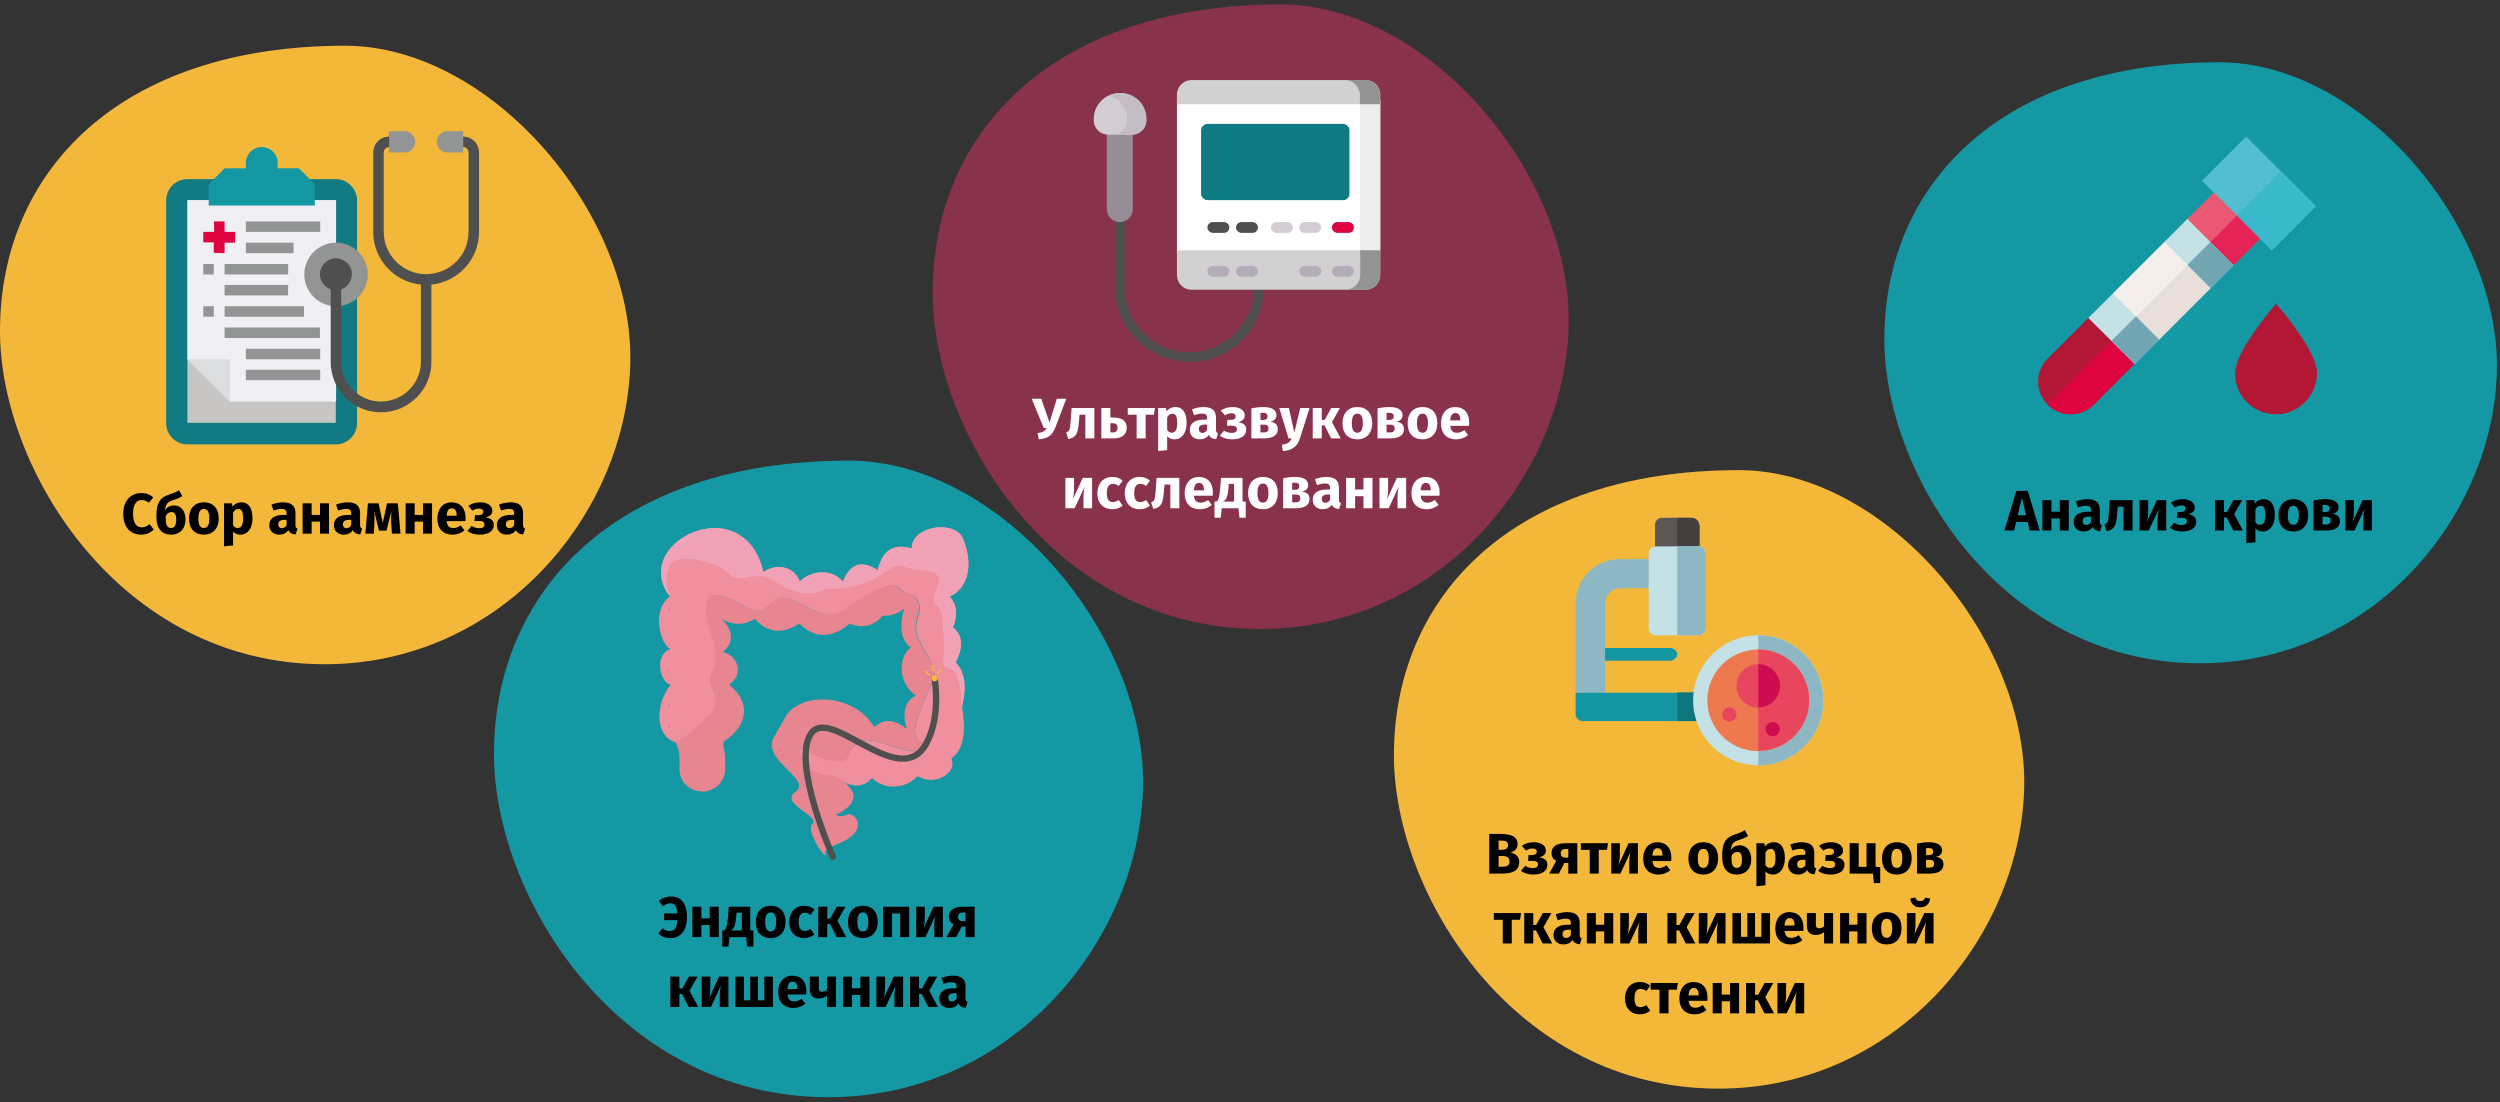 <?xml version="1.0" encoding="UTF-8"?>
<svg width="787px" height="347px" viewBox="0 0 787 347" version="1.1" xmlns="http://www.w3.org/2000/svg" xmlns:xlink="http://www.w3.org/1999/xlink">
    <rect x="0" y="0" width="787" height="347" fill="#333333" stroke="none"/>
    <title>colitis-ulcerosa-diagnostik-ru</title>
    <g id="Page-1" stroke="none" stroke-width="1" fill="none" fill-rule="evenodd">
        <g id="vorlage" transform="translate(-123, -744)">
            <g id="colitis-ulcerosa-diagnostik-ru" transform="translate(123, 744)">
                <rect id="Rectangle" x="0" y="0" width="786" height="347"></rect>
                <path d="M102.2,209.1 C157.4,209.1 196.8,162.4 198.4,115.1 C200,67.8 154.9,14.4 108.6,14.4 C37.6,14.4 8.52651283e-14,54 8.52651283e-14,104.2 C8.52651283e-14,147.9 37.9,209.1 102.2,209.1 Z" id="Oval-Copy-4" fill="#F3B73A" fill-rule="nonzero"></path>
                <g id="Flat" transform="translate(52.3, 41.3)" fill-rule="nonzero">
                    <path d="M6.7,15.1 L53.4,15.1 C57.1,15.1 60.1,18.1 60.1,21.8 L60.1,91.9 C60.1,95.6 57.1,98.6 53.4,98.6 L6.7,98.6 C3,98.6 0,95.6 0,91.9 L0,21.7 C0.1,18 3,15.1 6.7,15.1 Z" id="Path" fill="#117A83"></path>
                    <polygon id="Path" fill="#C7C6C5" points="6.7 21.7 53.4 21.7 53.4 91.8 6.7 91.8"></polygon>
                    <polygon id="Path" fill="#EFEFF4" points="20.1 85.1 53.5 85.1 53.5 21.7 6.7 21.7 6.7 71.8"></polygon>
                    <polygon id="Path" fill="#DCDDDF" points="20.1 85.1 20.1 71.8 6.7 71.8"></polygon>
                    <path d="M35.1,11.7 L35.1,10 C35.1,7.2 32.9,5 30.1,5 C27.3,5 25.1,7.2 25.1,10 L25.1,11.7 L18.4,11.7 L13.4,16.7 L13.4,23.4 L46.8,23.4 L46.8,16.7 L41.8,11.7 L35.1,11.7 Z" id="Path" fill="#1398A4"></path>
                    <polygon id="Path" fill="#DF0440" points="18.4 38.4 18.4 35.1 21.7 35.1 21.7 31.7 18.4 31.7 18.4 28.4 15.1 28.4 15.1 31.7 11.7 31.7 11.7 35 15 35 15 38.3"></polygon>
                    <g id="Group" transform="translate(11.7, 28.4)" fill="#939494">
                        <polygon id="Path" points="13.4 -1.52020044e-23 36.8 -1.52020044e-23 36.8 3.3 13.4 3.3"></polygon>
                        <polygon id="Path" points="13.4 6.7 28.4 6.7 28.4 10 13.4 10"></polygon>
                        <polygon id="Path" points="6.7 13.4 26.7 13.4 26.7 16.7 6.7 16.7"></polygon>
                        <polygon id="Path" points="0 13.4 3.3 13.4 3.3 16.7 0 16.7"></polygon>
                        <polygon id="Path" points="6.7 20 26.7 20 26.7 23.3 6.7 23.3"></polygon>
                        <polygon id="Path" points="6.7 26.7 31.7 26.7 31.7 30 6.7 30"></polygon>
                        <polygon id="Path" points="0 26.7 3.3 26.7 3.3 30 0 30"></polygon>
                        <polygon id="Path" points="6.7 33.4 36.7 33.4 36.7 36.7 6.7 36.7"></polygon>
                        <polygon id="Path" points="13.4 40.1 36.8 40.1 36.8 43.4 13.4 43.4"></polygon>
                        <polygon id="Path" points="13.4 46.7 36.8 46.7 36.8 50 13.4 50"></polygon>
                    </g>
                    <path d="M70.1,-2.39899859e-24 L75.1,-2.39899859e-24 C76.9,-2.39899859e-24 78.4,1.5 78.4,3.4 C78.4,5.2 76.9,6.7 75.1,6.7 L70.1,6.7 L70.1,-2.39899859e-24 L70.1,-2.39899859e-24 Z" id="Path" fill="#939494"></path>
                    <path d="M93.5,6.7 L88.5,6.7 C86.7,6.7 85.2,5.2 85.2,3.3 C85.2,1.5 86.7,7.10542736e-15 88.5,7.10542736e-15 L93.5,7.10542736e-15 L93.5,6.7 Z" id="Path" fill="#939494"></path>
                    <circle id="Oval" fill="#939494" cx="53.5" cy="45.1" r="10"></circle>
                    <path d="M93.5,1.7 L93.5,5 C94.4,5 95.2,5.7 95.2,6.7 L95.2,31.7 C95.2,39.1 89.2,45 81.8,45 C74.5,45 68.5,39 68.5,31.7 L68.5,6.7 C68.5,5.8 69.2,5 70.2,5 L70.2,1.7 C67.4,1.7 65.2,3.9 65.2,6.7 L65.2,31.7 C65.2,40.3 71.7,47.4 80.2,48.3 L80.2,72.6 C80.2,79.5 74.5,85.1 67.6,85.1 C60.7,85.1 55.2,79.5 55.1,72.6 L55.1,49.8 C57.7,48.9 59.1,46 58.2,43.4 C57.3,40.8 54.4,39.4 51.8,40.3 C49.2,41.2 47.8,44.1 48.7,46.7 C49.2,48.1 50.3,49.2 51.8,49.8 L51.8,72.6 C51.8,81.4 58.9,88.5 67.6,88.5 C76.3,88.5 83.5,81.4 83.5,72.7 C83.5,72.7 83.5,72.6 83.5,72.6 L83.5,48.3 C92,47.4 98.5,40.3 98.5,31.7 L98.5,6.7 C98.5,3.9 96.3,1.7 93.5,1.7 Z" id="Path" fill="#504F4F"></path>
                </g>
                <path d="M396.7,198 C452.4,198 492.2,150.9 493.8,103.2 C495.4,55.5 449.9,1.4 403.2,1.4 C331.6,1.4 293.6,41.4 293.6,92.1 C293.6,136.2 331.8,198 396.7,198 Z" id="Oval-Copy-4-2" fill="#88324C" fill-rule="nonzero"></path>
                <g id="sonography-2" transform="translate(344.3, 25.2)" fill-rule="nonzero">
                    <path d="M30.2,88.7 C17.4,88.7 6.9,78.4 6.8,65.5 L6.8,33.1 C6.8,32.3 7.5,31.6 8.3,31.6 C9.1,31.6 9.8,32.3 9.8,33.1 L9.8,65.5 C9.9,76.7 19.1,85.8 30.3,85.7 C41.4,85.6 50.4,76.6 50.5,65.5 L50.5,55.1 C50.5,54.3 51.2,53.6 52,53.6 C52.8,53.6 53.5,54.3 53.5,55.1 L53.5,65.5 C53.5,78.4 43,88.8 30.2,88.7 L30.2,88.7 Z" id="Path" fill="#504F4F"></path>
                    <polygon id="Path-2" fill="#FFFFFF" points="90.2 53.5 90.2 6.4 59.7 5.5 26.2 6.4 26.2 54.6 59.7 55"></polygon>
                    <polygon id="Path-3" fill="#EEEDED" points="83.8 4.8 83.8 57.8 90.2 53.9 90.2 6.4"></polygon>
                    <path d="M12.4,16.5 L4.1,16.5 L4.1,40.6 C4.1,42.9 5.9,44.7 8.2,44.7 C10.5,44.7 12.3,42.9 12.3,40.6 L12.3,16.5 L12.4,16.5 Z" id="Path-4" fill="#958C96"></path>
                    <path d="M26.2,53.6 L26.2,61.4 C26.2,63.9 28.2,66 30.7,66 L85.7,66 C88.2,66 90.2,63.9 90.2,61.4 L90.2,53.6 L26.2,53.6 Z" id="Path-5" fill="#D1D1D1"></path>
                    <path d="M90.2,7.6 L90.2,4.8 C90.3,2.2 88.3,0.1 85.7,-3.55271368e-15 L30.7,-3.55271368e-15 C28.1,0.1 26.1,2.2 26.2,4.8 L26.2,7.6 L90.2,7.6 Z" id="Path-6" fill="#D1D1D1"></path>
                    <path d="M83.9,53.6 L83.9,61.4 C83.9,64 81.7,66 79.2,66 L85.5,66 C88.1,66 90.2,64 90.2,61.4 L90.2,53.6 L83.9,53.6 Z" id="Path-7" fill="#939393"></path>
                    <path d="M85.4,-3.55271368e-15 L79.1,-3.55271368e-15 C81.7,-3.55271368e-15 83.8,2.1 83.8,4.8 L83.8,7.6 L90.1,7.6 L90.1,4.8 C90.2,2.1 88,-3.55271368e-15 85.4,-3.55271368e-15 Z" id="Path-8" fill="#939393"></path>
                    <path d="M78.4,37.8 L35.9,37.8 C34.8,37.8 33.8,36.9 33.8,35.8 L33.8,15.8 C33.8,14.7 34.8,13.8 35.9,13.8 L78.4,13.8 C79.5,13.8 80.5,14.7 80.5,15.8 L80.5,35.8 C80.5,37 79.5,37.9 78.4,37.8 Z" id="Path-9" fill="#0E7A82"></path>
                    <path d="M41.1,48.1 L37.4,48.1 C36.5,48 35.7,47.2 35.8,46.3 C35.9,45.4 36.5,44.8 37.4,44.7 L41.1,44.7 C42,44.8 42.8,45.6 42.7,46.5 C42.6,47.4 42,48.1 41.1,48.1 Z" id="Path-10" fill="#4F4F4F"></path>
                    <path d="M50.1,48.1 L46.4,48.1 C45.5,48 44.7,47.2 44.8,46.3 C44.9,45.4 45.5,44.8 46.4,44.7 L50.1,44.7 C51,44.8 51.8,45.6 51.7,46.5 C51.6,47.4 50.9,48.1 50.1,48.1 Z" id="Path-11" fill="#4F4F4F"></path>
                    <path d="M61.1,48.1 L57.4,48.1 C56.5,48 55.7,47.2 55.8,46.3 C55.9,45.4 56.5,44.8 57.4,44.7 L61.1,44.7 C62,44.8 62.8,45.6 62.7,46.5 C62.6,47.4 61.9,48.1 61.1,48.1 Z" id="Path-12" fill="#D3CDD3"></path>
                    <path d="M70,48.1 L66.3,48.1 C65.4,48 64.6,47.2 64.7,46.3 C64.8,45.4 65.4,44.8 66.3,44.7 L70,44.7 C70.9,44.8 71.7,45.6 71.6,46.5 C71.5,47.4 70.8,48.1 70,48.1 Z" id="Path-13" fill="#D3CDD3"></path>
                    <path d="M80.3,48.1 L76.6,48.1 C75.7,48 74.9,47.2 75,46.3 C75.1,45.4 75.7,44.8 76.6,44.7 L80.3,44.7 C81.2,44.8 82,45.6 81.9,46.5 C81.8,47.4 81.2,48.1 80.3,48.1 Z" id="Path-14" fill="#DE0540"></path>
                    <path d="M41.1,61.9 L37.4,61.9 C36.5,61.8 35.7,61 35.8,60.1 C35.9,59.2 36.5,58.6 37.4,58.5 L41.1,58.5 C42,58.6 42.8,59.4 42.7,60.3 C42.6,61.2 42,61.8 41.1,61.9 Z" id="Path-15" fill="#B4ACB7"></path>
                    <path d="M50.1,61.9 L46.4,61.9 C45.5,61.8 44.7,61 44.8,60.1 C44.9,59.2 45.5,58.6 46.4,58.5 L50.1,58.5 C51,58.6 51.8,59.4 51.7,60.3 C51.6,61.2 50.9,61.8 50.1,61.9 Z" id="Path-16" fill="#B4ACB7"></path>
                    <path d="M70,61.9 L66.3,61.9 C65.4,61.8 64.6,61 64.7,60.1 C64.8,59.2 65.4,58.6 66.3,58.5 L70,58.5 C70.9,58.6 71.7,59.4 71.6,60.3 C71.5,61.2 70.8,61.8 70,61.9 Z" id="Path-17" fill="#B4ACB7"></path>
                    <path d="M80.3,61.9 L76.6,61.9 C75.7,61.8 74.9,61 75,60.1 C75.1,59.2 75.7,58.6 76.6,58.5 L80.3,58.5 C81.2,58.6 82,59.4 81.9,60.3 C81.8,61.2 81.2,61.8 80.3,61.9 Z" id="Path-18" fill="#B4ACB7"></path>
                    <path d="M12,17.2 L4.6,17.2 C2.1,17.2 0.1,15.3 0,12.8 L0,12 C0.2,7.4 4,3.9 8.6,4.1 C12.9,4.3 16.3,7.7 16.5,12 L16.5,12.8 C16.5,15.3 14.5,17.2 12,17.2 Z" id="Path-19" fill="#D3CDD3"></path>
                    <path d="M7.9,4.1 C6.8,4.2 5.8,4.4 4.8,4.9 C8.1,6 10.5,8.7 10.5,12.1 L10.5,12.8 C10.4,15.3 8.3,17.3 5.7,17.2 L11.8,17.2 C14.3,17.3 16.5,15.4 16.6,12.8 L16.6,12 C16.5,7.6 12.9,4 8.4,4.1 C8.2,4.1 8.1,4.1 7.9,4.1 L7.9,4.1 Z" id="Path-20" fill="#C4BDC5"></path>
                </g>
                <path d="M692.5,208.8 C746.2,208.8 784.5,163.4 786,117.5 C787.5,71.6 743.7,19.6 698.7,19.6 C629.7,19.6 593.2,58.1 593.2,106.9 C593.2,149.3 630,208.8 692.5,208.8 Z" id="Oval-Copy-4-3" fill="#1398A4" fill-rule="nonzero"></path>
                <g id="Path-21" transform="translate(641.6, 43)" fill-rule="nonzero">
                    <polygon id="Path" fill="#EA5873" points="57.1 15.8 47 25.9 51.2 36.3 61.5 40.5 71.7 30.3"></polygon>
                    <polygon id="Path" fill="#E52357" points="51.2 36.3 61.5 40.5 71.7 30.3 64.4 23"></polygon>
                    <polygon id="Path" fill="#F4EFEA" points="23.5 49.4 27.5 59.9 38.1 63.9 54.3 47.7 50.5 37 39.8 33.1"></polygon>
                    <polygon id="Path" fill="#E9DFDA" points="38.1 63.9 54.3 47.7 50.5 37 27.5 59.9"></polygon>
                    <path d="M3,69.9 C-1,73.9 -1,80.4 3,84.4 C7,88.4 13.5,88.4 17.5,84.4 L17.5,84.4 L30.3,71.6 L27,60.4 L15.8,57.1 L3,69.9 Z" id="Path" fill="#B31736"></path>
                    <path d="M3,84.4 C7,88.4 13.5,88.4 17.5,84.4 L30.3,71.6 L27,60.4 L3,84.4 Z" id="Path" fill="#DE0540"></path>
                    <polygon id="Path" fill="#C4E1E6" points="15.8 57.1 23.5 49.4 38.1 63.9 30.4 71.6"></polygon>
                    <polygon id="Path" fill="#C4E1E6" points="39.8 33.1 47 25.9 61.5 40.5 54.3 47.7"></polygon>
                    <polygon id="Path" fill="#52BED2" points="73.6 35.8 51.6 13.9 65.5 0 87.4 21.9"></polygon>
                    <path d="M74.8,87.4 C67.7,87.4 62,81.7 62,74.6 C62,71.7 63.8,67.6 67.6,62.1 C70.2,58.3 72.8,55.2 72.9,55 L74.9,52.6 L76.9,55 C77,55.1 79.6,58.2 82.2,62.1 C86,67.6 87.8,71.7 87.8,74.6 C87.6,81.7 81.8,87.4 74.8,87.4 Z" id="Path" fill="#B31736"></path>
                    <path d="M74.8,87.4 L74.8,52.6 L76.8,55 C76.9,55.1 79.5,58.2 82.1,62.1 C85.9,67.6 87.7,71.7 87.7,74.6 C87.6,81.7 81.8,87.4 74.8,87.4 Z" id="Path" fill="#B31736"></path>
                    <polygon id="Path" fill="#71A5B2" points="23.1 64.3 30.8 56.6 38.1 63.9 30.4 71.6"></polygon>
                    <polygon id="Path" fill="#71A5B2" points="47 40.4 54.2 33.2 61.5 40.5 54.3 47.7"></polygon>
                    <polygon id="Path" fill="#39B9C9" points="62.6 24.8 76.5 11 87.4 21.9 73.5 35.8"></polygon>
                </g>
                <path d="M260.8,345.4 C317.7,345.4 358.2,297.3 359.8,248.7 C361.4,200.1 315,145 267.3,145 C194.2,145 155.5,185.8 155.5,237.5 C155.6,282.4 194.6,345.4 260.8,345.4 Z" id="Oval-Copy-4-4" fill="#1398A4" fill-rule="nonzero"></path>
                <g id="Group" transform="translate(207.469, 165.984)">
                    <g id="Path" fill-rule="nonzero">
                        <path d="M40.131,59.316 C40.131,59.216 40.131,59.216 40.131,59.316 C39.931,59.616 39.731,60.016 39.431,60.416 C39.631,60.016 39.831,59.716 40.031,59.416 C40.031,59.416 40.131,59.316 40.131,59.316 Z" fill="#F0909F"></path>
                        <path d="M62.431,31.016 C62.731,31.016 62.931,31.016 63.231,31.116 C63.031,31.116 62.731,31.116 62.431,31.016 Z" fill="#F0909F"></path>
                        <path d="M64.431,31.116 C64.031,31.116 63.731,31.116 63.331,31.116 C63.631,31.116 64.031,31.116 64.431,31.116 Z" fill="#F0909F"></path>
                        <path d="M95.431,56.516 C96.431,63.516 96.431,69.616 92.031,72.816 C94.031,77.316 86.831,81.716 81.331,78.316 C77.831,82.416 70.731,82.816 67.031,78.916 C64.631,81.816 61.431,81.916 57.531,80.016 C57.531,80.016 57.531,80.016 57.531,80.016 C57.531,80.016 56.631,81.516 51.131,79.516 C48.131,78.416 44.031,76.116 42.931,70.316 C45.131,69.716 52.231,65.216 54.831,69.616 C59.231,77.216 58.331,71.016 62.231,68.116 C66.131,65.216 71.031,69.016 79.131,70.416 C87.231,71.716 81.131,66.916 80.631,64.516 C80.131,62.116 83.831,53.316 86.031,48.916 C88.231,44.416 84.331,40.716 81.831,35.316 C79.331,29.916 83.031,27.316 81.831,23.916 C80.631,20.516 77.631,21.716 75.731,19.016 C73.831,16.316 64.231,21.716 59.331,25.516 C54.431,29.416 49.531,26.516 43.631,23.616 C37.731,20.716 37.231,22.616 33.331,25.516 C29.431,28.416 25.031,22.416 19.131,21.416 C13.231,20.416 14.731,28.216 16.431,33.116 C18.131,38.016 18.631,41.616 16.931,45.516 C15.231,49.416 17.131,49.416 17.931,54.616 C18.631,59.916 5.531,67.816 5.531,67.816 C-1.869,65.716 -0.869,55.116 3.631,49.616 C0.031,48.616 -1.469,39.916 3.531,38.416 C-0.769,35.316 -1.569,24.716 3.531,21.816 C-1.169,16.116 -0.469,7.416 9.331,2.216 C21.031,-3.184 30.631,3.016 32.831,14.116 C37.531,10.916 43.031,12.816 44.331,17.116 C48.431,13.116 54.831,13.316 57.931,17.116 C60.531,10.716 64.431,10.716 68.931,13.516 C70.331,7.116 74.031,5.016 79.631,6.716 C79.331,-0.084 92.331,-2.484 95.531,3.116 C99.031,11.116 97.731,19.016 91.531,21.816 C94.031,24.616 94.031,27.916 92.531,31.516 C95.831,34.116 95.731,38.016 93.431,42.516 C96.331,45.616 96.831,50.316 95.431,56.516 Z" fill="#F0909F"></path>
                        <path d="M43.031,83.316 L43.031,83.316 C42.931,84.616 42.731,85.816 42.631,87.116 C41.531,85.816 41.231,84.616 43.031,83.316 Z" fill="#E78691"></path>
                        <path d="M40.131,59.316 C40.131,59.316 40.231,59.216 40.231,59.216 C40.231,59.216 40.231,59.216 40.131,59.316 C39.931,59.616 39.731,60.016 39.431,60.416 C39.631,60.016 39.831,59.716 40.031,59.416 C40.031,59.416 40.131,59.316 40.131,59.316 Z" fill="#E78691"></path>
                        <path d="M40.431,58.916 C40.331,59.016 40.331,59.116 40.231,59.116 C40.231,59.116 40.231,59.116 40.231,59.116 C40.331,59.016 40.331,59.016 40.431,58.916 Z" fill="#E78691"></path>
                        <path d="M93.331,42.516 C95.631,37.916 95.831,34.116 92.431,31.516 C93.931,27.916 93.931,24.616 91.431,21.816 C97.631,19.016 98.931,11.116 95.431,3.116 C92.231,-2.484 79.231,-0.084 79.531,6.716 C73.931,4.916 70.331,7.116 68.831,13.516 C64.331,10.616 60.431,10.716 57.831,17.116 C54.731,13.316 48.331,13.116 44.231,17.116 C42.831,12.816 37.431,10.916 32.731,14.116 C30.531,3.016 20.931,-3.084 9.231,2.216 C-0.669,7.416 -1.269,16.116 3.431,21.816 C3.431,21.816 -2.069,7.616 11.631,10.216 C25.331,12.816 20.231,17.116 27.331,15.816 C34.431,14.516 35.231,16.316 38.331,18.216 C41.431,20.116 46.431,21.816 50.631,20.116 C54.831,18.416 53.331,20.416 62.431,18.216 C71.531,16.016 72.731,10.716 77.131,12.416 C81.531,14.116 90.131,12.716 87.731,18.216 C85.331,23.716 86.831,24.016 88.131,25.416 C89.431,26.816 89.131,28.016 89.631,35.116 C90.131,42.216 88.031,43.316 91.631,44.416 C95.231,45.516 95.331,56.416 95.331,56.416 C96.831,50.316 96.331,45.616 93.331,42.516 L93.331,42.516 Z" fill="#F2A2B6"></path>
                    </g>
                    <path d="M86.031,48.816 C83.831,53.316 80.131,62.016 80.631,64.416 C81.131,66.816 87.231,71.716 79.131,70.316 C71.031,69.016 66.131,65.216 62.231,68.016 C58.331,70.916 61.931,75.016 53.331,73.216 C47.031,71.816 46.531,69.116 44.331,69.616 C45.331,75.416 49.831,77.616 52.031,77.816 C57.831,78.516 57.531,79.816 57.531,79.816 C57.531,79.816 57.531,79.816 57.531,79.816 C58.131,80.216 65.531,84.616 57.531,89.516 C57.031,89.816 56.431,90.116 55.731,90.516 C56.231,90.916 56.931,91.016 57.531,90.916 C58.131,90.816 58.631,90.716 59.131,90.516 C61.531,89.516 64.631,93.816 60.731,97.116 C56.831,100.416 51.831,100.316 52.431,102.816 C52.831,104.616 49.631,100.616 48.331,97.116 C47.731,95.516 47.531,94.116 48.331,93.316 C49.931,91.716 44.731,89.416 42.631,87.016 C41.531,85.816 41.231,84.516 43.031,83.216 L43.031,83.216 C44.531,82.216 44.331,81.016 43.431,79.616 C42.331,77.916 40.031,76.116 38.231,74.016 C36.131,71.616 34.531,68.916 36.131,66.116 C37.631,63.516 38.631,61.716 39.431,60.316 C39.731,59.816 39.931,59.416 40.131,59.116 C40.131,59.116 40.131,59.116 40.131,59.016 C40.231,58.916 40.231,58.816 40.331,58.816 C41.231,57.616 42.431,56.716 43.731,56.016 L43.731,56.016 C50.931,52.016 63.131,54.716 67.731,62.916 C71.031,59.916 74.431,60.616 78.031,63.516 C76.431,58.216 77.331,54.716 80.831,53.016 C75.031,48.916 75.331,40.616 79.231,37.916 C75.231,34.816 76.131,29.016 77.231,25.516 C75.431,27.116 72.931,28.016 70.531,27.816 L70.131,28.016 C70.031,28.116 69.931,28.316 69.831,28.416 C69.731,28.516 69.631,28.716 69.431,28.816 C69.331,28.916 69.231,29.016 69.031,29.216 C68.931,29.316 68.831,29.416 68.631,29.516 C68.531,29.616 68.531,29.616 68.431,29.616 C68.131,29.916 67.731,30.116 67.331,30.316 C67.031,30.416 66.731,30.616 66.431,30.716 C66.331,30.816 66.131,30.816 66.031,30.816 C65.531,30.916 64.931,31.016 64.431,31.116 C64.031,31.116 63.731,31.116 63.331,31.116 L63.331,31.116 C63.031,31.116 62.831,31.116 62.531,31.016 C62.431,31.016 62.231,31.016 62.131,30.916 C61.831,30.916 61.531,30.816 61.231,30.716 C61.131,30.716 61.031,30.716 60.831,30.616 C60.731,30.616 60.531,30.516 60.431,30.516 C60.231,30.516 60.131,30.416 59.931,30.416 C53.831,35.416 48.731,34.716 44.131,30.316 C38.531,33.916 34.031,33.116 30.131,28.816 C27.031,30.916 22.931,30.916 19.731,28.816 C23.731,32.716 23.331,36.816 20.031,39.216 C25.431,40.616 26.431,46.816 22.031,49.516 C29.831,55.916 26.931,63.116 20.831,67.116 C20.331,67.516 20.031,68.116 20.231,68.816 C20.531,70.116 20.831,70.516 20.831,76.016 C20.831,77.516 20.331,79.016 19.431,80.316 C19.231,80.516 19.031,80.716 18.831,81.016 C18.831,81.016 18.731,81.116 18.731,81.116 C18.531,81.316 18.431,81.416 18.231,81.616 C18.131,81.716 18.031,81.716 17.931,81.816 C17.831,81.916 17.631,82.016 17.431,82.116 C16.931,82.416 16.331,82.716 15.731,82.916 C15.431,83.016 15.031,83.116 14.731,83.116 C14.331,83.216 14.031,83.216 13.631,83.216 C9.731,83.216 6.431,80.116 6.431,76.116 C6.431,70.016 6.531,71.716 5.331,67.716 C5.331,67.716 18.431,59.816 17.731,54.516 C17.031,49.216 15.031,49.316 16.731,45.416 C18.431,41.516 17.931,37.816 16.231,33.016 C14.531,28.216 13.031,20.416 18.931,21.316 C24.831,22.316 29.231,28.316 33.131,25.416 C37.031,22.516 37.531,20.616 43.431,23.516 C49.331,26.416 54.231,29.316 59.131,25.416 C64.031,21.516 73.631,16.216 75.531,18.916 C77.431,21.616 80.431,20.416 81.631,23.816 C82.831,27.216 79.131,29.816 81.631,35.216 C84.131,40.616 88.231,44.316 86.031,48.816 Z" id="Path" fill="#E78691" fill-rule="nonzero"></path>
                    <g transform="translate(46.149, 43.616)">
                        <path d="M8.582,60.1 C8.582,60.1 -4.418,30.9 1.582,21.5 C7.482,12.2 28.682,38.7 37.382,25.4 C42.882,17 40.582,3.9 40.582,3.9" id="Path" stroke="#504F4F" stroke-width="1.991" stroke-linecap="round" stroke-linejoin="round"></path>
                        <circle id="Oval" fill="#F7BB3B" fill-rule="nonzero" cx="40.582" cy="3.9" r="1"></circle>
                        <line x1="41.482" y1="2.5" x2="42.482" y2="1.3" id="Path" stroke="#F7BB3B" stroke-width="0.498" stroke-linecap="round" stroke-linejoin="round"></line>
                        <line x1="37.782" y1="1.8" x2="38.882" y2="2.8" id="Path" stroke="#F7BB3B" stroke-width="0.498" stroke-linecap="round" stroke-linejoin="round"></line>
                        <line x1="39.882" y1="-3.04040088e-23" x2="40.182" y2="1.5" id="Path" stroke="#F7BB3B" stroke-width="0.498" stroke-linecap="round" stroke-linejoin="round"></line>
                    </g>
                </g>
                <path d="M541,342.7 C596.2,342.7 635.6,296 637.2,248.7 C638.8,201.4 593.7,148 547.4,148 C476.4,148 438.8,187.6 438.8,237.8 C438.8,281.5 476.7,342.7 541,342.7 Z" id="Oval-Copy-4-5" fill="#F3B73A" fill-rule="nonzero"></path>
                <g id="biopsy" transform="translate(496, 163)" fill-rule="nonzero">
                    <path d="M29.732,45 L6.268,45 C5.017,45 4,44.103 4,43 C4,43 4,43 4,43 C4.078,41.897 5.017,41 6.268,41 L29.732,41 C30.983,41 32,41.897 32,43 C32,43 32,43 32,43 C31.922,44.034 30.983,44.931 29.732,45 Z" id="Path-22" fill="#1497A3"></path>
                    <path d="M9.281,59 L9.281,26.946 C9.281,24.404 11.309,22.323 13.805,22.169 L28,22.169 L28,13 L13.805,13 C6.162,13.077 0,19.318 0,26.869 L0,54.377 L4.524,58.846 L9.281,58.846 L9.281,59 Z" id="Path-23" fill="#8DB8C3"></path>
                    <path d="M31.991,55.076 L0,55.076 L0,61.807 C0,63.017 0.993,64 2.214,64 C2.214,64 2.214,64 2.214,64 L41,64 L41,55 L31.991,55 L31.991,55.076 Z" id="Path-24" fill="#1497A3"></path>
                    <polygon id="Path-25" fill="#10767E" points="32 55 41 55 41 64 32 64"></polygon>
                    <path d="M36.419,0 L27.268,0 C26.017,0 25,0.966 25,2.155 C25,2.155 25,2.155 25,2.155 L25,11 L39,11 L39,2.155 C38.765,0.966 37.749,0.074 36.419,0 Z" id="Path-26" fill="#5C5656"></path>
                    <path d="M38.843,2.155 C38.843,0.966 37.82,0 36.562,0 C36.562,0 36.562,0 36.562,0 L32,0 L32,11 L39,11 L39,2.155 L38.843,2.155 Z" id="Path-27" fill="#463F3F"></path>
                    <g id="Group" transform="translate(37, 37)">
                        <ellipse id="Oval" fill="#C4E1E6" cx="20.5" cy="20.462" rx="20.5" ry="20.462"></ellipse>
                        <path d="M41,20.462 C40.923,9.154 31.829,0 20.5,0 L20.5,41 C31.829,40.923 41,31.769 41,20.462 Z" id="Path-28" fill="#8DB8C3"></path>
                        <ellipse id="Oval-2" fill="#EE794E" cx="20.5" cy="20.462" rx="16.03" ry="16"></ellipse>
                        <path d="M36.53,20.462 C36.53,11.615 29.363,4.462 20.5,4.462 L20.5,36.308 C29.286,36.385 36.453,29.308 36.53,20.462 C36.53,20.462 36.53,20.462 36.53,20.462 Z" id="Path-29" fill="#E8465E"></path>
                        <ellipse id="Oval-3" fill="#E8465E" cx="11.406" cy="24.923" rx="2.235" ry="2.231"></ellipse>
                        <ellipse id="Oval-4" fill="#CE0D50" cx="25.047" cy="29.538" rx="2.235" ry="2.231"></ellipse>
                        <ellipse id="Oval-5" fill="#E8465E" cx="20.5" cy="15.923" rx="6.859" ry="6.846"></ellipse>
                        <path d="M27.359,15.923 C27.359,12.154 24.276,9.077 20.5,9.077 L20.5,22.692 C24.276,22.692 27.359,19.692 27.359,15.923 Z" id="Path-30" fill="#CE0D50"></path>
                    </g>
                    <path d="M38.794,9 L25.202,9 C23.987,9 23,10.017 23,11.268 C23,11.268 23,11.268 23,11.268 L23,34.732 C23,35.983 23.987,37 25.202,37 C25.202,37 25.202,37 25.202,37 L38.794,37 C40.009,37 40.996,35.983 40.996,34.732 C40.996,34.732 40.996,34.732 40.996,34.732 L40.996,11.268 C41.072,10.017 40.085,9 38.946,9 C38.87,9 38.794,9 38.794,9 Z" id="Path-31" fill="#C4E1E6"></path>
                    <path d="M41,34.66 L41,11.262 C41,10.014 40.008,9 38.788,9 C38.788,9 38.788,9 38.788,9 L32,9 L32,37 L38.788,37 C39.932,36.922 41,35.908 41,34.66 C41,34.66 41,34.66 41,34.66 Z" id="Path-32" fill="#8DB8C3"></path>
                </g>
                <g id="Анализ-крови" transform="translate(630.991, 154.526)" fill="#000000" fill-rule="nonzero">
                    <path d="M7.974,12.474 L11.106,12.474 L7.344,0 L3.762,0 L0,12.474 L3.06,12.474 L3.69,9.792 L7.344,9.792 L7.974,12.474 Z M4.194,7.65 L5.508,2.142 L6.822,7.65 L4.194,7.65 Z" id="Shape"></path>
                    <polygon id="Path" points="17.424 12.474 20.268 12.474 20.268 2.916 17.424 2.916 17.424 6.57 14.796 6.57 14.796 2.916 11.952 2.916 11.952 12.474 14.796 12.474 14.796 8.676 17.424 8.676"></polygon>
                    <path d="M30.042,9.702 L30.042,5.994 C30.042,3.78 28.854,2.61 26.082,2.61 C25.002,2.61 23.688,2.862 22.482,3.312 L23.13,5.184 C24.084,4.86 25.02,4.68 25.632,4.68 C26.802,4.68 27.252,5.022 27.252,6.156 L27.252,6.57 L26.28,6.57 C23.4,6.57 21.798,7.704 21.798,9.792 C21.798,11.538 23.004,12.78 24.912,12.78 C26.046,12.78 27.108,12.402 27.792,11.358 C28.242,12.294 28.98,12.636 30.096,12.726 L30.69,10.872 C30.24,10.71 30.042,10.44 30.042,9.702 Z M25.74,10.746 C25.038,10.746 24.642,10.296 24.642,9.54 C24.642,8.586 25.254,8.136 26.55,8.136 L27.252,8.136 L27.252,9.846 C26.91,10.404 26.388,10.746 25.74,10.746 Z" id="Shape"></path>
                    <path d="M33.174,2.916 L32.886,6.894 C32.67,9.846 32.544,10.134 31.446,10.638 L32.148,12.708 C34.83,12.096 35.154,10.818 35.496,7.038 L35.676,5.004 L37.494,5.004 L37.494,12.474 L40.338,12.474 L40.338,2.916 L33.174,2.916 Z" id="Path"></path>
                    <path d="M50.94,2.916 L48.006,2.916 L44.856,9.756 C45.054,9.054 45.252,7.74 45.252,6.372 L45.252,2.916 L42.534,2.916 L42.534,12.474 L45.432,12.474 L48.618,5.652 C48.438,6.354 48.222,7.596 48.222,9.072 L48.222,12.474 L50.94,12.474 L50.94,2.916 Z" id="Path"></path>
                    <path d="M56.178,2.61 C54.612,2.61 53.424,2.988 52.362,3.726 L53.676,5.22 C54.324,4.806 54.936,4.572 55.782,4.572 C56.52,4.572 57.06,4.86 57.06,5.544 C57.06,6.282 56.502,6.642 55.584,6.642 L54.468,6.642 L54.306,8.478 L55.8,8.478 C56.844,8.478 57.456,8.784 57.456,9.558 C57.456,10.404 56.844,10.746 55.872,10.746 C54.936,10.746 54.27,10.566 53.406,10.044 L52.074,11.628 C53.082,12.366 54.342,12.78 55.962,12.78 C58.536,12.78 60.39,11.772 60.39,9.72 C60.39,8.316 59.49,7.614 57.834,7.38 C59.22,7.02 59.922,6.336 59.922,5.256 C59.922,3.582 58.248,2.61 56.178,2.61 Z" id="Path"></path>
                    <polygon id="Path" points="74.844 2.916 72.108 2.916 70.056 6.642 69.12 6.642 69.12 2.916 66.276 2.916 66.276 12.474 69.12 12.474 69.12 8.37 69.984 8.37 72.072 12.474 75.078 12.474 72.324 7.344"></polygon>
                    <path d="M81.558,2.61 C80.604,2.61 79.596,2.988 78.804,3.978 L78.66,2.916 L76.158,2.916 L76.158,16.47 L79.002,16.164 L79.002,11.79 C79.596,12.456 80.388,12.78 81.324,12.78 C83.682,12.78 85.122,10.62 85.122,7.668 C85.122,4.572 84.024,2.61 81.558,2.61 Z M80.442,10.692 C79.848,10.692 79.398,10.422 79.002,9.846 L79.002,5.814 C79.416,5.112 79.992,4.698 80.64,4.698 C81.594,4.698 82.17,5.328 82.17,7.704 C82.17,9.846 81.504,10.692 80.442,10.692 Z" id="Shape"></path>
                    <path d="M90.954,2.61 C88.038,2.61 86.274,4.626 86.274,7.686 C86.274,10.908 88.056,12.78 90.954,12.78 C93.87,12.78 95.634,10.764 95.634,7.704 C95.634,4.482 93.87,2.61 90.954,2.61 Z M90.954,4.698 C92.106,4.698 92.682,5.58 92.682,7.704 C92.682,9.774 92.106,10.692 90.954,10.692 C89.802,10.692 89.226,9.81 89.226,7.686 C89.226,5.616 89.802,4.698 90.954,4.698 Z" id="Shape"></path>
                    <path d="M103.176,7.218 C104.526,6.984 105.192,6.264 105.192,5.202 C105.192,3.456 103.608,2.61 101.088,2.61 C99.864,2.61 98.676,2.754 97.308,3.006 L97.308,12.474 L101.358,12.474 C103.86,12.474 105.624,11.61 105.624,9.576 C105.624,8.244 104.868,7.416 103.176,7.218 Z M101.034,4.428 C101.934,4.428 102.402,4.788 102.402,5.526 C102.402,6.318 101.898,6.66 101.16,6.66 L100.152,6.66 L100.152,4.464 C100.476,4.428 100.728,4.428 101.034,4.428 Z M101.268,10.602 L100.152,10.602 L100.152,8.154 L101.286,8.154 C102.294,8.154 102.708,8.55 102.708,9.324 C102.708,10.26 102.15,10.602 101.268,10.602 Z" id="Shape"></path>
                    <path d="M115.704,2.916 L112.77,2.916 L109.62,9.756 C109.818,9.054 110.016,7.74 110.016,6.372 L110.016,2.916 L107.298,2.916 L107.298,12.474 L110.196,12.474 L113.382,5.652 C113.202,6.354 112.986,7.596 112.986,9.072 L112.986,12.474 L115.704,12.474 L115.704,2.916 Z" id="Path"></path>
                </g>
                <g id="Взятие-образцов-ткан-Copy" transform="translate(468.801, 261.338)" fill="#000000" fill-rule="nonzero">
                    <path d="M6.642,7.056 C7.794,6.786 8.928,5.958 8.928,4.374 C8.928,2.034 6.876,1.188 3.528,1.188 L0,1.188 L0,13.662 L4.014,13.662 C7.146,13.662 9.45,12.87 9.45,10.026 C9.45,8.01 8.028,7.326 6.642,7.056 Z M3.816,3.276 C5.238,3.276 5.922,3.618 5.922,4.662 C5.922,5.706 5.274,6.174 4.05,6.174 L2.952,6.174 L2.952,3.276 L3.816,3.276 Z M4.032,11.52 L2.952,11.52 L2.952,8.136 L4.248,8.136 C5.526,8.136 6.408,8.604 6.408,9.864 C6.408,11.232 5.418,11.52 4.032,11.52 Z" id="Shape"></path>
                    <path d="M14.094,3.798 C12.528,3.798 11.34,4.176 10.278,4.914 L11.592,6.408 C12.24,5.994 12.852,5.76 13.698,5.76 C14.436,5.76 14.976,6.048 14.976,6.732 C14.976,7.47 14.418,7.83 13.5,7.83 L12.384,7.83 L12.222,9.666 L13.716,9.666 C14.76,9.666 15.372,9.972 15.372,10.746 C15.372,11.592 14.76,11.934 13.788,11.934 C12.852,11.934 12.186,11.754 11.322,11.232 L9.99,12.816 C10.998,13.554 12.258,13.968 13.878,13.968 C16.452,13.968 18.306,12.96 18.306,10.908 C18.306,9.504 17.406,8.802 15.75,8.568 C17.136,8.208 17.838,7.524 17.838,6.444 C17.838,4.77 16.164,3.798 14.094,3.798 Z" id="Path"></path>
                    <path d="M24.084,4.104 C21.186,4.104 19.62,5.166 19.62,7.218 C19.62,8.352 20.178,9.18 21.096,9.666 L18.9,13.662 L21.942,13.662 L23.67,10.332 L24.894,10.332 L24.894,13.662 L27.738,13.662 L27.738,4.104 L24.084,4.104 Z M24.012,8.64 C22.968,8.64 22.518,8.1 22.518,7.236 C22.518,6.426 23.022,5.922 24.066,5.922 L24.894,5.922 L24.894,8.64 L24.012,8.64 Z" id="Shape"></path>
                    <polygon id="Path" points="37.422 4.104 28.854 4.104 28.854 6.21 31.644 6.21 31.644 13.662 34.488 13.662 34.488 6.21 37.08 6.21"></polygon>
                    <path d="M46.818,4.104 L43.884,4.104 L40.734,10.944 C40.932,10.242 41.13,8.928 41.13,7.56 L41.13,4.104 L38.412,4.104 L38.412,13.662 L41.31,13.662 L44.496,6.84 C44.316,7.542 44.1,8.784 44.1,10.26 L44.1,13.662 L46.818,13.662 L46.818,4.104 Z" id="Path"></path>
                    <path d="M57.348,8.694 C57.348,5.598 55.674,3.798 52.938,3.798 C50.04,3.798 48.474,6.066 48.474,8.928 C48.474,11.916 50.094,13.968 53.28,13.968 C54.828,13.968 56.052,13.392 57.006,12.636 L55.836,11.052 C55.008,11.628 54.324,11.898 53.55,11.898 C52.38,11.898 51.57,11.43 51.39,9.72 L57.294,9.72 C57.33,9.432 57.348,9 57.348,8.694 Z M54.558,8.01 L51.372,8.01 C51.516,6.282 52.056,5.688 53.01,5.688 C54.144,5.688 54.54,6.588 54.558,7.884 L54.558,8.01 Z" id="Shape"></path>
                    <path d="M67.392,3.798 C64.476,3.798 62.712,5.814 62.712,8.874 C62.712,12.096 64.494,13.968 67.392,13.968 C70.308,13.968 72.072,11.952 72.072,8.892 C72.072,5.67 70.308,3.798 67.392,3.798 Z M67.392,5.886 C68.544,5.886 69.12,6.768 69.12,8.892 C69.12,10.962 68.544,11.88 67.392,11.88 C66.24,11.88 65.664,10.998 65.664,8.874 C65.664,6.804 66.24,5.886 67.392,5.886 Z" id="Shape"></path>
                    <path d="M78.912,4.77 C77.598,4.77 76.698,5.31 76.05,6.246 C76.284,4.248 76.932,3.654 78.408,3.168 C79.794,2.736 80.64,2.376 81.486,1.818 L80.46,0 C79.416,0.612 78.786,0.9 77.292,1.368 C74.196,2.358 73.332,4.284 73.332,8.316 C73.332,12.276 75.204,13.968 77.94,13.968 C80.694,13.968 82.494,12.15 82.494,9.198 C82.494,6.354 80.91,4.77 78.912,4.77 Z M77.922,11.88 C76.914,11.88 76.284,11.088 76.284,9.27 L76.284,8.046 C76.716,7.236 77.4,6.858 78.102,6.858 C79.02,6.858 79.56,7.38 79.56,9.288 C79.56,11.322 78.858,11.88 77.922,11.88 Z" id="Shape"></path>
                    <path d="M89.514,3.798 C88.56,3.798 87.552,4.176 86.76,5.166 L86.616,4.104 L84.114,4.104 L84.114,17.658 L86.958,17.352 L86.958,12.978 C87.552,13.644 88.344,13.968 89.28,13.968 C91.638,13.968 93.078,11.808 93.078,8.856 C93.078,5.76 91.98,3.798 89.514,3.798 Z M88.398,11.88 C87.804,11.88 87.354,11.61 86.958,11.034 L86.958,7.002 C87.372,6.3 87.948,5.886 88.596,5.886 C89.55,5.886 90.126,6.516 90.126,8.892 C90.126,11.034 89.46,11.88 88.398,11.88 Z" id="Shape"></path>
                    <path d="M102.33,10.89 L102.33,7.182 C102.33,4.968 101.142,3.798 98.37,3.798 C97.29,3.798 95.976,4.05 94.77,4.5 L95.418,6.372 C96.372,6.048 97.308,5.868 97.92,5.868 C99.09,5.868 99.54,6.21 99.54,7.344 L99.54,7.758 L98.568,7.758 C95.688,7.758 94.086,8.892 94.086,10.98 C94.086,12.726 95.292,13.968 97.2,13.968 C98.334,13.968 99.396,13.59 100.08,12.546 C100.53,13.482 101.268,13.824 102.384,13.914 L102.978,12.06 C102.528,11.898 102.33,11.628 102.33,10.89 Z M98.028,11.934 C97.326,11.934 96.93,11.484 96.93,10.728 C96.93,9.774 97.542,9.324 98.838,9.324 L99.54,9.324 L99.54,11.034 C99.198,11.592 98.676,11.934 98.028,11.934 Z" id="Shape"></path>
                    <path d="M107.64,3.798 C106.074,3.798 104.886,4.176 103.824,4.914 L105.138,6.408 C105.786,5.994 106.398,5.76 107.244,5.76 C107.982,5.76 108.522,6.048 108.522,6.732 C108.522,7.47 107.964,7.83 107.046,7.83 L105.93,7.83 L105.768,9.666 L107.262,9.666 C108.306,9.666 108.918,9.972 108.918,10.746 C108.918,11.592 108.306,11.934 107.334,11.934 C106.398,11.934 105.732,11.754 104.868,11.232 L103.536,12.816 C104.544,13.554 105.804,13.968 107.424,13.968 C109.998,13.968 111.852,12.96 111.852,10.908 C111.852,9.504 110.952,8.802 109.296,8.568 C110.682,8.208 111.384,7.524 111.384,6.444 C111.384,4.77 109.71,3.798 107.64,3.798 Z" id="Path"></path>
                    <polygon id="Path" points="121.626 11.574 121.626 4.104 118.782 4.104 118.782 11.556 116.316 11.556 116.316 4.104 113.472 4.104 113.472 13.662 120.798 13.662 121.122 16.65 123.084 16.65 123.084 11.574"></polygon>
                    <path d="M128.322,3.798 C125.406,3.798 123.642,5.814 123.642,8.874 C123.642,12.096 125.424,13.968 128.322,13.968 C131.238,13.968 133.002,11.952 133.002,8.892 C133.002,5.67 131.238,3.798 128.322,3.798 Z M128.322,5.886 C129.474,5.886 130.05,6.768 130.05,8.892 C130.05,10.962 129.474,11.88 128.322,11.88 C127.17,11.88 126.594,10.998 126.594,8.874 C126.594,6.804 127.17,5.886 128.322,5.886 Z" id="Shape"></path>
                    <path d="M140.544,8.406 C141.894,8.172 142.56,7.452 142.56,6.39 C142.56,4.644 140.976,3.798 138.456,3.798 C137.232,3.798 136.044,3.942 134.676,4.194 L134.676,13.662 L138.726,13.662 C141.228,13.662 142.992,12.798 142.992,10.764 C142.992,9.432 142.236,8.604 140.544,8.406 Z M138.402,5.616 C139.302,5.616 139.77,5.976 139.77,6.714 C139.77,7.506 139.266,7.848 138.528,7.848 L137.52,7.848 L137.52,5.652 C137.844,5.616 138.096,5.616 138.402,5.616 Z M138.636,11.79 L137.52,11.79 L137.52,9.342 L138.654,9.342 C139.662,9.342 140.076,9.738 140.076,10.512 C140.076,11.448 139.518,11.79 138.636,11.79 Z" id="Shape"></path>
                    <polygon id="Path" points="10.035 26.104 1.467 26.104 1.467 28.21 4.257 28.21 4.257 35.662 7.101 35.662 7.101 28.21 9.693 28.21"></polygon>
                    <polygon id="Path" points="19.593 26.104 16.857 26.104 14.805 29.83 13.869 29.83 13.869 26.104 11.025 26.104 11.025 35.662 13.869 35.662 13.869 31.558 14.733 31.558 16.821 35.662 19.827 35.662 17.073 30.532"></polygon>
                    <path d="M28.485,32.89 L28.485,29.182 C28.485,26.968 27.297,25.798 24.525,25.798 C23.445,25.798 22.131,26.05 20.925,26.5 L21.573,28.372 C22.527,28.048 23.463,27.868 24.075,27.868 C25.245,27.868 25.695,28.21 25.695,29.344 L25.695,29.758 L24.723,29.758 C21.843,29.758 20.241,30.892 20.241,32.98 C20.241,34.726 21.447,35.968 23.355,35.968 C24.489,35.968 25.551,35.59 26.235,34.546 C26.685,35.482 27.423,35.824 28.539,35.914 L29.133,34.06 C28.683,33.898 28.485,33.628 28.485,32.89 Z M24.183,33.934 C23.481,33.934 23.085,33.484 23.085,32.728 C23.085,31.774 23.697,31.324 24.993,31.324 L25.695,31.324 L25.695,33.034 C25.353,33.592 24.831,33.934 24.183,33.934 Z" id="Shape"></path>
                    <polygon id="Path" points="36.207 35.662 39.051 35.662 39.051 26.104 36.207 26.104 36.207 29.758 33.579 29.758 33.579 26.104 30.735 26.104 30.735 35.662 33.579 35.662 33.579 31.864 36.207 31.864"></polygon>
                    <path d="M49.653,26.104 L46.719,26.104 L43.569,32.944 C43.767,32.242 43.965,30.928 43.965,29.56 L43.965,26.104 L41.247,26.104 L41.247,35.662 L44.145,35.662 L47.331,28.84 C47.151,29.542 46.935,30.784 46.935,32.26 L46.935,35.662 L49.653,35.662 L49.653,26.104 Z" id="Path"></path>
                    <polygon id="Path" points="64.665 26.104 61.929 26.104 59.877 29.83 58.941 29.83 58.941 26.104 56.097 26.104 56.097 35.662 58.941 35.662 58.941 31.558 59.805 31.558 61.893 35.662 64.899 35.662 62.145 30.532"></polygon>
                    <path d="M74.385,26.104 L71.451,26.104 L68.301,32.944 C68.499,32.242 68.697,30.928 68.697,29.56 L68.697,26.104 L65.979,26.104 L65.979,35.662 L68.877,35.662 L72.063,28.84 C71.883,29.542 71.667,30.784 71.667,32.26 L71.667,35.662 L74.385,35.662 L74.385,26.104 Z" id="Path"></path>
                    <polygon id="Path" points="88.407 26.104 85.689 26.104 85.689 33.574 83.691 33.574 83.691 26.104 81.261 26.104 81.261 33.574 79.281 33.574 79.281 26.104 76.563 26.104 76.563 35.662 88.407 35.662"></polygon>
                    <path d="M98.937,30.694 C98.937,27.598 97.263,25.798 94.527,25.798 C91.629,25.798 90.063,28.066 90.063,30.928 C90.063,33.916 91.683,35.968 94.869,35.968 C96.417,35.968 97.641,35.392 98.595,34.636 L97.425,33.052 C96.597,33.628 95.913,33.898 95.139,33.898 C93.969,33.898 93.159,33.43 92.979,31.72 L98.883,31.72 C98.919,31.432 98.937,31 98.937,30.694 Z M96.147,30.01 L92.961,30.01 C93.105,28.282 93.645,27.688 94.599,27.688 C95.733,27.688 96.129,28.588 96.147,29.884 L96.147,30.01 Z" id="Shape"></path>
                    <path d="M105.417,26.104 L105.417,30.28 C105.021,30.64 104.391,30.892 103.815,30.892 C103.203,30.892 102.843,30.586 102.843,29.668 L102.843,26.104 L99.999,26.104 L99.999,30.028 C99.999,31.828 100.863,32.998 102.753,32.998 C103.797,32.998 104.751,32.638 105.417,32.08 L105.417,35.662 L108.261,35.662 L108.261,26.104 L105.417,26.104 Z" id="Path"></path>
                    <polygon id="Path" points="115.929 35.662 118.773 35.662 118.773 26.104 115.929 26.104 115.929 29.758 113.301 29.758 113.301 26.104 110.457 26.104 110.457 35.662 113.301 35.662 113.301 31.864 115.929 31.864"></polygon>
                    <path d="M125.127,25.798 C122.211,25.798 120.447,27.814 120.447,30.874 C120.447,34.096 122.229,35.968 125.127,35.968 C128.043,35.968 129.807,33.952 129.807,30.892 C129.807,27.67 128.043,25.798 125.127,25.798 Z M125.127,27.886 C126.279,27.886 126.855,28.768 126.855,30.892 C126.855,32.962 126.279,33.88 125.127,33.88 C123.975,33.88 123.399,32.998 123.399,30.874 C123.399,28.804 123.975,27.886 125.127,27.886 Z" id="Shape"></path>
                    <path d="M135.675,24.286 C137.565,24.286 138.645,23.134 138.789,21.514 L137.223,21.226 C136.989,22 136.503,22.306 135.675,22.306 C134.847,22.306 134.361,22 134.145,21.226 L132.579,21.514 C132.723,23.134 133.785,24.286 135.675,24.286 Z M139.887,26.104 L136.953,26.104 L133.803,32.944 C134.001,32.242 134.199,30.928 134.199,29.56 L134.199,26.104 L131.481,26.104 L131.481,35.662 L134.379,35.662 L137.565,28.84 C137.385,29.542 137.169,30.784 137.169,32.26 L137.169,35.662 L139.887,35.662 L139.887,26.104 Z" id="Shape"></path>
                    <path d="M47.421,47.798 C44.559,47.798 42.741,49.922 42.741,52.964 C42.741,55.988 44.541,57.968 47.475,57.968 C48.789,57.968 49.815,57.536 50.697,56.834 L49.455,55.07 C48.771,55.502 48.303,55.718 47.619,55.718 C46.485,55.718 45.729,55.07 45.729,52.946 C45.729,50.804 46.431,49.976 47.655,49.976 C48.303,49.976 48.861,50.192 49.473,50.66 L50.697,48.968 C49.779,48.194 48.753,47.798 47.421,47.798 Z" id="Path"></path>
                    <polygon id="Path" points="59.391 48.104 50.823 48.104 50.823 50.21 53.613 50.21 53.613 57.662 56.457 57.662 56.457 50.21 59.049 50.21"></polygon>
                    <path d="M68.733,52.694 C68.733,49.598 67.059,47.798 64.323,47.798 C61.425,47.798 59.859,50.066 59.859,52.928 C59.859,55.916 61.479,57.968 64.665,57.968 C66.213,57.968 67.437,57.392 68.391,56.636 L67.221,55.052 C66.393,55.628 65.709,55.898 64.935,55.898 C63.765,55.898 62.955,55.43 62.775,53.72 L68.679,53.72 C68.715,53.432 68.733,53 68.733,52.694 Z M65.943,52.01 L62.757,52.01 C62.901,50.282 63.441,49.688 64.395,49.688 C65.529,49.688 65.925,50.588 65.943,51.884 L65.943,52.01 Z" id="Shape"></path>
                    <polygon id="Path" points="75.825 57.662 78.669 57.662 78.669 48.104 75.825 48.104 75.825 51.758 73.197 51.758 73.197 48.104 70.353 48.104 70.353 57.662 73.197 57.662 73.197 53.864 75.825 53.864"></polygon>
                    <polygon id="Path" points="89.433 48.104 86.697 48.104 84.645 51.83 83.709 51.83 83.709 48.104 80.865 48.104 80.865 57.662 83.709 57.662 83.709 53.558 84.573 53.558 86.661 57.662 89.667 57.662 86.913 52.532"></polygon>
                    <path d="M99.153,48.104 L96.219,48.104 L93.069,54.944 C93.267,54.242 93.465,52.928 93.465,51.56 L93.465,48.104 L90.747,48.104 L90.747,57.662 L93.645,57.662 L96.831,50.84 C96.651,51.542 96.435,52.784 96.435,54.26 L96.435,57.662 L99.153,57.662 L99.153,48.104 Z" id="Path"></path>
                </g>
                <g id="Сбор-анамнеза" transform="translate(38.793, 154.338)" fill="#000000" fill-rule="nonzero">
                    <path d="M5.67,0.882 C2.43,0.882 0,3.222 0,7.398 C0,11.664 2.286,13.968 5.706,13.968 C7.434,13.968 8.784,13.194 9.612,12.366 L8.298,10.674 C7.56,11.232 6.84,11.682 5.85,11.682 C4.194,11.682 3.096,10.404 3.096,7.398 C3.096,4.338 4.212,3.06 5.814,3.06 C6.66,3.06 7.362,3.384 8.064,3.924 L9.468,2.25 C8.424,1.368 7.29,0.882 5.67,0.882 Z" id="Path"></path>
                    <path d="M16.02,4.77 C14.706,4.77 13.806,5.31 13.158,6.246 C13.392,4.248 14.04,3.654 15.516,3.168 C16.902,2.736 17.748,2.376 18.594,1.818 L17.568,0 C16.524,0.612 15.894,0.9 14.4,1.368 C11.304,2.358 10.44,4.284 10.44,8.316 C10.44,12.276 12.312,13.968 15.048,13.968 C17.802,13.968 19.602,12.15 19.602,9.198 C19.602,6.354 18.018,4.77 16.02,4.77 Z M15.03,11.88 C14.022,11.88 13.392,11.088 13.392,9.27 L13.392,8.046 C13.824,7.236 14.508,6.858 15.21,6.858 C16.128,6.858 16.668,7.38 16.668,9.288 C16.668,11.322 15.966,11.88 15.03,11.88 Z" id="Shape"></path>
                    <path d="M25.38,3.798 C22.464,3.798 20.7,5.814 20.7,8.874 C20.7,12.096 22.482,13.968 25.38,13.968 C28.296,13.968 30.06,11.952 30.06,8.892 C30.06,5.67 28.296,3.798 25.38,3.798 Z M25.38,5.886 C26.532,5.886 27.108,6.768 27.108,8.892 C27.108,10.962 26.532,11.88 25.38,11.88 C24.228,11.88 23.652,10.998 23.652,8.874 C23.652,6.804 24.228,5.886 25.38,5.886 Z" id="Shape"></path>
                    <path d="M37.134,3.798 C36.18,3.798 35.172,4.176 34.38,5.166 L34.236,4.104 L31.734,4.104 L31.734,17.658 L34.578,17.352 L34.578,12.978 C35.172,13.644 35.964,13.968 36.9,13.968 C39.258,13.968 40.698,11.808 40.698,8.856 C40.698,5.76 39.6,3.798 37.134,3.798 Z M36.018,11.88 C35.424,11.88 34.974,11.61 34.578,11.034 L34.578,7.002 C34.992,6.3 35.568,5.886 36.216,5.886 C37.17,5.886 37.746,6.516 37.746,8.892 C37.746,11.034 37.08,11.88 36.018,11.88 Z" id="Shape"></path>
                    <path d="M54.216,10.89 L54.216,7.182 C54.216,4.968 53.028,3.798 50.256,3.798 C49.176,3.798 47.862,4.05 46.656,4.5 L47.304,6.372 C48.258,6.048 49.194,5.868 49.806,5.868 C50.976,5.868 51.426,6.21 51.426,7.344 L51.426,7.758 L50.454,7.758 C47.574,7.758 45.972,8.892 45.972,10.98 C45.972,12.726 47.178,13.968 49.086,13.968 C50.22,13.968 51.282,13.59 51.966,12.546 C52.416,13.482 53.154,13.824 54.27,13.914 L54.864,12.06 C54.414,11.898 54.216,11.628 54.216,10.89 Z M49.914,11.934 C49.212,11.934 48.816,11.484 48.816,10.728 C48.816,9.774 49.428,9.324 50.724,9.324 L51.426,9.324 L51.426,11.034 C51.084,11.592 50.562,11.934 49.914,11.934 Z" id="Shape"></path>
                    <polygon id="Path" points="61.938 13.662 64.782 13.662 64.782 4.104 61.938 4.104 61.938 7.758 59.31 7.758 59.31 4.104 56.466 4.104 56.466 13.662 59.31 13.662 59.31 9.864 61.938 9.864"></polygon>
                    <path d="M74.556,10.89 L74.556,7.182 C74.556,4.968 73.368,3.798 70.596,3.798 C69.516,3.798 68.202,4.05 66.996,4.5 L67.644,6.372 C68.598,6.048 69.534,5.868 70.146,5.868 C71.316,5.868 71.766,6.21 71.766,7.344 L71.766,7.758 L70.794,7.758 C67.914,7.758 66.312,8.892 66.312,10.98 C66.312,12.726 67.518,13.968 69.426,13.968 C70.56,13.968 71.622,13.59 72.306,12.546 C72.756,13.482 73.494,13.824 74.61,13.914 L75.204,12.06 C74.754,11.898 74.556,11.628 74.556,10.89 Z M70.254,11.934 C69.552,11.934 69.156,11.484 69.156,10.728 C69.156,9.774 69.768,9.324 71.064,9.324 L71.766,9.324 L71.766,11.034 C71.424,11.592 70.902,11.934 70.254,11.934 Z" id="Shape"></path>
                    <path d="M86.454,4.104 L83.052,4.104 L81.702,10.26 L80.388,4.104 L77.04,4.104 L76.23,13.662 L78.912,13.662 L79.074,10.242 C79.128,9.018 79.128,7.884 79.02,6.606 L80.514,12.69 L82.872,12.69 L84.42,6.588 C84.33,7.992 84.294,9.018 84.366,10.242 L84.582,13.662 L87.282,13.662 L86.454,4.104 Z" id="Path"></path>
                    <polygon id="Path" points="94.374 13.662 97.218 13.662 97.218 4.104 94.374 4.104 94.374 7.758 91.746 7.758 91.746 4.104 88.902 4.104 88.902 13.662 91.746 13.662 91.746 9.864 94.374 9.864"></polygon>
                    <path d="M107.766,8.694 C107.766,5.598 106.092,3.798 103.356,3.798 C100.458,3.798 98.892,6.066 98.892,8.928 C98.892,11.916 100.512,13.968 103.698,13.968 C105.246,13.968 106.47,13.392 107.424,12.636 L106.254,11.052 C105.426,11.628 104.742,11.898 103.968,11.898 C102.798,11.898 101.988,11.43 101.808,9.72 L107.712,9.72 C107.748,9.432 107.766,9 107.766,8.694 Z M104.976,8.01 L101.79,8.01 C101.934,6.282 102.474,5.688 103.428,5.688 C104.562,5.688 104.958,6.588 104.976,7.884 L104.976,8.01 Z" id="Shape"></path>
                    <path d="M112.446,3.798 C110.88,3.798 109.692,4.176 108.63,4.914 L109.944,6.408 C110.592,5.994 111.204,5.76 112.05,5.76 C112.788,5.76 113.328,6.048 113.328,6.732 C113.328,7.47 112.77,7.83 111.852,7.83 L110.736,7.83 L110.574,9.666 L112.068,9.666 C113.112,9.666 113.724,9.972 113.724,10.746 C113.724,11.592 113.112,11.934 112.14,11.934 C111.204,11.934 110.538,11.754 109.674,11.232 L108.342,12.816 C109.35,13.554 110.61,13.968 112.23,13.968 C114.804,13.968 116.658,12.96 116.658,10.908 C116.658,9.504 115.758,8.802 114.102,8.568 C115.488,8.208 116.19,7.524 116.19,6.444 C116.19,4.77 114.516,3.798 112.446,3.798 Z" id="Path"></path>
                    <path d="M125.856,10.89 L125.856,7.182 C125.856,4.968 124.668,3.798 121.896,3.798 C120.816,3.798 119.502,4.05 118.296,4.5 L118.944,6.372 C119.898,6.048 120.834,5.868 121.446,5.868 C122.616,5.868 123.066,6.21 123.066,7.344 L123.066,7.758 L122.094,7.758 C119.214,7.758 117.612,8.892 117.612,10.98 C117.612,12.726 118.818,13.968 120.726,13.968 C121.86,13.968 122.922,13.59 123.606,12.546 C124.056,13.482 124.794,13.824 125.91,13.914 L126.504,12.06 C126.054,11.898 125.856,11.628 125.856,10.89 Z M121.554,11.934 C120.852,11.934 120.456,11.484 120.456,10.728 C120.456,9.774 121.068,9.324 122.364,9.324 L123.066,9.324 L123.066,11.034 C122.724,11.592 122.202,11.934 121.554,11.934 Z" id="Shape"></path>
                </g>
                <g id="Эндоскопия-кишечника" transform="translate(207.253, 282.22)" fill="#000000" fill-rule="nonzero">
                    <path d="M4.014,0 C2.25,0 1.152,0.522 0.108,1.404 L1.512,3.06 C2.25,2.448 2.862,2.142 3.798,2.142 C5.04,2.142 5.868,3.024 5.994,5.346 L1.782,5.346 L1.782,7.434 L5.994,7.434 C5.904,9.792 5.076,10.872 3.582,10.872 C2.61,10.872 1.998,10.548 1.314,10.008 L-5.68434189e-14,11.646 C0.9,12.51 2.052,13.086 3.78,13.086 C7.002,13.086 9,10.782 9,6.408 C9,2.034 7.074,0 4.014,0 Z" id="Path"></path>
                    <polygon id="Path" points="16.164 12.78 19.008 12.78 19.008 3.222 16.164 3.222 16.164 6.876 13.536 6.876 13.536 3.222 10.692 3.222 10.692 12.78 13.536 12.78 13.536 8.982 16.164 8.982"></polygon>
                    <path d="M28.926,10.692 L28.926,3.222 L22.176,3.222 L21.906,6.462 C21.636,9.738 21.258,10.278 20.7,10.692 L20.106,10.692 L20.106,15.768 L22.068,15.768 L22.392,12.78 L27.648,12.78 L27.972,15.768 L29.934,15.768 L29.934,10.692 L28.926,10.692 Z M26.262,10.692 L22.824,10.692 C23.868,10.098 24.282,9.072 24.516,6.21 L24.606,5.094 L26.262,5.094 L26.262,10.692 Z" id="Shape"></path>
                    <path d="M35.352,2.916 C32.436,2.916 30.672,4.932 30.672,7.992 C30.672,11.214 32.454,13.086 35.352,13.086 C38.268,13.086 40.032,11.07 40.032,8.01 C40.032,4.788 38.268,2.916 35.352,2.916 Z M35.352,5.004 C36.504,5.004 37.08,5.886 37.08,8.01 C37.08,10.08 36.504,10.998 35.352,10.998 C34.2,10.998 33.624,10.116 33.624,7.992 C33.624,5.922 34.2,5.004 35.352,5.004 Z" id="Shape"></path>
                    <path d="M45.864,2.916 C43.002,2.916 41.184,5.04 41.184,8.082 C41.184,11.106 42.984,13.086 45.918,13.086 C47.232,13.086 48.258,12.654 49.14,11.952 L47.898,10.188 C47.214,10.62 46.746,10.836 46.062,10.836 C44.928,10.836 44.172,10.188 44.172,8.064 C44.172,5.922 44.874,5.094 46.098,5.094 C46.746,5.094 47.304,5.31 47.916,5.778 L49.14,4.086 C48.222,3.312 47.196,2.916 45.864,2.916 Z" id="Path"></path>
                    <polygon id="Path" points="58.896 3.222 56.16 3.222 54.108 6.948 53.172 6.948 53.172 3.222 50.328 3.222 50.328 12.78 53.172 12.78 53.172 8.676 54.036 8.676 56.124 12.78 59.13 12.78 56.376 7.65"></polygon>
                    <path d="M64.368,2.916 C61.452,2.916 59.688,4.932 59.688,7.992 C59.688,11.214 61.47,13.086 64.368,13.086 C67.284,13.086 69.048,11.07 69.048,8.01 C69.048,4.788 67.284,2.916 64.368,2.916 Z M64.368,5.004 C65.52,5.004 66.096,5.886 66.096,8.01 C66.096,10.08 65.52,10.998 64.368,10.998 C63.216,10.998 62.64,10.116 62.64,7.992 C62.64,5.922 63.216,5.004 64.368,5.004 Z" id="Shape"></path>
                    <polygon id="Path" points="76.122 12.78 78.966 12.78 78.966 3.222 70.722 3.222 70.722 12.78 73.566 12.78 73.566 5.328 76.122 5.328"></polygon>
                    <path d="M89.568,3.222 L86.634,3.222 L83.484,10.062 C83.682,9.36 83.88,8.046 83.88,6.678 L83.88,3.222 L81.162,3.222 L81.162,12.78 L84.06,12.78 L87.246,5.958 C87.066,6.66 86.85,7.902 86.85,9.378 L86.85,12.78 L89.568,12.78 L89.568,3.222 Z" id="Path"></path>
                    <path d="M95.904,3.222 C93.006,3.222 91.44,4.284 91.44,6.336 C91.44,7.47 91.998,8.298 92.916,8.784 L90.72,12.78 L93.762,12.78 L95.49,9.45 L96.714,9.45 L96.714,12.78 L99.558,12.78 L99.558,3.222 L95.904,3.222 Z M95.832,7.758 C94.788,7.758 94.338,7.218 94.338,6.354 C94.338,5.544 94.842,5.04 95.886,5.04 L96.714,5.04 L96.714,7.758 L95.832,7.758 Z" id="Shape"></path>
                    <polygon id="Path" points="12.33 25.222 9.594 25.222 7.542 28.948 6.606 28.948 6.606 25.222 3.762 25.222 3.762 34.78 6.606 34.78 6.606 30.676 7.47 30.676 9.558 34.78 12.564 34.78 9.81 29.65"></polygon>
                    <path d="M22.05,25.222 L19.116,25.222 L15.966,32.062 C16.164,31.36 16.362,30.046 16.362,28.678 L16.362,25.222 L13.644,25.222 L13.644,34.78 L16.542,34.78 L19.728,27.958 C19.548,28.66 19.332,29.902 19.332,31.378 L19.332,34.78 L22.05,34.78 L22.05,25.222 Z" id="Path"></path>
                    <polygon id="Path" points="36.072 25.222 33.354 25.222 33.354 32.692 31.356 32.692 31.356 25.222 28.926 25.222 28.926 32.692 26.946 32.692 26.946 25.222 24.228 25.222 24.228 34.78 36.072 34.78"></polygon>
                    <path d="M46.602,29.812 C46.602,26.716 44.928,24.916 42.192,24.916 C39.294,24.916 37.728,27.184 37.728,30.046 C37.728,33.034 39.348,35.086 42.534,35.086 C44.082,35.086 45.306,34.51 46.26,33.754 L45.09,32.17 C44.262,32.746 43.578,33.016 42.804,33.016 C41.634,33.016 40.824,32.548 40.644,30.838 L46.548,30.838 C46.584,30.55 46.602,30.118 46.602,29.812 Z M43.812,29.128 L40.626,29.128 C40.77,27.4 41.31,26.806 42.264,26.806 C43.398,26.806 43.794,27.706 43.812,29.002 L43.812,29.128 Z" id="Shape"></path>
                    <path d="M53.082,25.222 L53.082,29.398 C52.686,29.758 52.056,30.01 51.48,30.01 C50.868,30.01 50.508,29.704 50.508,28.786 L50.508,25.222 L47.664,25.222 L47.664,29.146 C47.664,30.946 48.528,32.116 50.418,32.116 C51.462,32.116 52.416,31.756 53.082,31.198 L53.082,34.78 L55.926,34.78 L55.926,25.222 L53.082,25.222 Z" id="Path"></path>
                    <polygon id="Path" points="63.594 34.78 66.438 34.78 66.438 25.222 63.594 25.222 63.594 28.876 60.966 28.876 60.966 25.222 58.122 25.222 58.122 34.78 60.966 34.78 60.966 30.982 63.594 30.982"></polygon>
                    <path d="M77.04,25.222 L74.106,25.222 L70.956,32.062 C71.154,31.36 71.352,30.046 71.352,28.678 L71.352,25.222 L68.634,25.222 L68.634,34.78 L71.532,34.78 L74.718,27.958 C74.538,28.66 74.322,29.902 74.322,31.378 L74.322,34.78 L77.04,34.78 L77.04,25.222 Z" id="Path"></path>
                    <polygon id="Path" points="87.786 25.222 85.05 25.222 82.998 28.948 82.062 28.948 82.062 25.222 79.218 25.222 79.218 34.78 82.062 34.78 82.062 30.676 82.926 30.676 85.014 34.78 88.02 34.78 85.266 29.65"></polygon>
                    <path d="M96.678,32.008 L96.678,28.3 C96.678,26.086 95.49,24.916 92.718,24.916 C91.638,24.916 90.324,25.168 89.118,25.618 L89.766,27.49 C90.72,27.166 91.656,26.986 92.268,26.986 C93.438,26.986 93.888,27.328 93.888,28.462 L93.888,28.876 L92.916,28.876 C90.036,28.876 88.434,30.01 88.434,32.098 C88.434,33.844 89.64,35.086 91.548,35.086 C92.682,35.086 93.744,34.708 94.428,33.664 C94.878,34.6 95.616,34.942 96.732,35.032 L97.326,33.178 C96.876,33.016 96.678,32.746 96.678,32.008 Z M92.376,33.052 C91.674,33.052 91.278,32.602 91.278,31.846 C91.278,30.892 91.89,30.442 93.186,30.442 L93.888,30.442 L93.888,32.152 C93.546,32.71 93.024,33.052 92.376,33.052 Z" id="Shape"></path>
                </g>
                <g id="Ультразвуковое-иссле" transform="translate(324.763, 125.526)" fill="#FFFDFD" fill-rule="nonzero">
                    <path d="M10.908,0 L7.92,0 L5.634,7.506 L3.024,0 L5.68434189e-14,0 L3.816,9.18 L4.752,9.18 C4.176,10.224 3.438,10.602 1.872,10.8 L2.268,12.78 C5.076,12.528 6.48,11.682 7.578,8.748 L10.908,0 Z" id="Path"></path>
                    <path d="M12.582,2.916 L12.294,6.894 C12.078,9.846 11.952,10.134 10.854,10.638 L11.556,12.708 C14.238,12.096 14.562,10.818 14.904,7.038 L15.084,5.004 L16.902,5.004 L16.902,12.474 L19.746,12.474 L19.746,2.916 L12.582,2.916 Z" id="Path"></path>
                    <path d="M25.452,5.886 L24.786,5.886 L24.786,2.916 L21.942,2.916 L21.942,12.474 L25.884,12.474 C28.206,12.474 29.934,11.394 29.934,9.198 C29.934,7.056 28.62,5.886 25.452,5.886 Z M25.578,10.602 L24.786,10.602 L24.786,7.704 L25.416,7.704 C26.622,7.704 27.036,8.208 27.036,9.144 C27.036,10.134 26.514,10.602 25.578,10.602 Z" id="Shape"></path>
                    <polygon id="Path" points="38.826 2.916 30.258 2.916 30.258 5.022 33.048 5.022 33.048 12.474 35.892 12.474 35.892 5.022 38.484 5.022"></polygon>
                    <path d="M45.216,2.61 C44.262,2.61 43.254,2.988 42.462,3.978 L42.318,2.916 L39.816,2.916 L39.816,16.47 L42.66,16.164 L42.66,11.79 C43.254,12.456 44.046,12.78 44.982,12.78 C47.34,12.78 48.78,10.62 48.78,7.668 C48.78,4.572 47.682,2.61 45.216,2.61 Z M44.1,10.692 C43.506,10.692 43.056,10.422 42.66,9.846 L42.66,5.814 C43.074,5.112 43.65,4.698 44.298,4.698 C45.252,4.698 45.828,5.328 45.828,7.704 C45.828,9.846 45.162,10.692 44.1,10.692 Z" id="Shape"></path>
                    <path d="M58.032,9.702 L58.032,5.994 C58.032,3.78 56.844,2.61 54.072,2.61 C52.992,2.61 51.678,2.862 50.472,3.312 L51.12,5.184 C52.074,4.86 53.01,4.68 53.622,4.68 C54.792,4.68 55.242,5.022 55.242,6.156 L55.242,6.57 L54.27,6.57 C51.39,6.57 49.788,7.704 49.788,9.792 C49.788,11.538 50.994,12.78 52.902,12.78 C54.036,12.78 55.098,12.402 55.782,11.358 C56.232,12.294 56.97,12.636 58.086,12.726 L58.68,10.872 C58.23,10.71 58.032,10.44 58.032,9.702 Z M53.73,10.746 C53.028,10.746 52.632,10.296 52.632,9.54 C52.632,8.586 53.244,8.136 54.54,8.136 L55.242,8.136 L55.242,9.846 C54.9,10.404 54.378,10.746 53.73,10.746 Z" id="Shape"></path>
                    <path d="M63.342,2.61 C61.776,2.61 60.588,2.988 59.526,3.726 L60.84,5.22 C61.488,4.806 62.1,4.572 62.946,4.572 C63.684,4.572 64.224,4.86 64.224,5.544 C64.224,6.282 63.666,6.642 62.748,6.642 L61.632,6.642 L61.47,8.478 L62.964,8.478 C64.008,8.478 64.62,8.784 64.62,9.558 C64.62,10.404 64.008,10.746 63.036,10.746 C62.1,10.746 61.434,10.566 60.57,10.044 L59.238,11.628 C60.246,12.366 61.506,12.78 63.126,12.78 C65.7,12.78 67.554,11.772 67.554,9.72 C67.554,8.316 66.654,7.614 64.998,7.38 C66.384,7.02 67.086,6.336 67.086,5.256 C67.086,3.582 65.412,2.61 63.342,2.61 Z" id="Path"></path>
                    <path d="M75.042,7.218 C76.392,6.984 77.058,6.264 77.058,5.202 C77.058,3.456 75.474,2.61 72.954,2.61 C71.73,2.61 70.542,2.754 69.174,3.006 L69.174,12.474 L73.224,12.474 C75.726,12.474 77.49,11.61 77.49,9.576 C77.49,8.244 76.734,7.416 75.042,7.218 Z M72.9,4.428 C73.8,4.428 74.268,4.788 74.268,5.526 C74.268,6.318 73.764,6.66 73.026,6.66 L72.018,6.66 L72.018,4.464 C72.342,4.428 72.594,4.428 72.9,4.428 Z M73.134,10.602 L72.018,10.602 L72.018,8.154 L73.152,8.154 C74.16,8.154 74.574,8.55 74.574,9.324 C74.574,10.26 74.016,10.602 73.134,10.602 Z" id="Shape"></path>
                    <path d="M87.498,2.916 L84.564,2.916 L82.692,10.656 L80.982,2.916 L77.958,2.916 L80.874,12.474 L81.846,12.474 C81.324,13.698 80.64,14.238 78.768,14.472 L79.074,16.47 C82.08,16.308 83.7,14.904 84.456,12.492 L87.498,2.916 Z" id="Path"></path>
                    <polygon id="Path" points="97.056 2.916 94.32 2.916 92.268 6.642 91.332 6.642 91.332 2.916 88.488 2.916 88.488 12.474 91.332 12.474 91.332 8.37 92.196 8.37 94.284 12.474 97.29 12.474 94.536 7.344"></polygon>
                    <path d="M102.528,2.61 C99.612,2.61 97.848,4.626 97.848,7.686 C97.848,10.908 99.63,12.78 102.528,12.78 C105.444,12.78 107.208,10.764 107.208,7.704 C107.208,4.482 105.444,2.61 102.528,2.61 Z M102.528,4.698 C103.68,4.698 104.256,5.58 104.256,7.704 C104.256,9.774 103.68,10.692 102.528,10.692 C101.376,10.692 100.8,9.81 100.8,7.686 C100.8,5.616 101.376,4.698 102.528,4.698 Z" id="Shape"></path>
                    <path d="M114.75,7.218 C116.1,6.984 116.766,6.264 116.766,5.202 C116.766,3.456 115.182,2.61 112.662,2.61 C111.438,2.61 110.25,2.754 108.882,3.006 L108.882,12.474 L112.932,12.474 C115.434,12.474 117.198,11.61 117.198,9.576 C117.198,8.244 116.442,7.416 114.75,7.218 Z M112.608,4.428 C113.508,4.428 113.976,4.788 113.976,5.526 C113.976,6.318 113.472,6.66 112.734,6.66 L111.726,6.66 L111.726,4.464 C112.05,4.428 112.302,4.428 112.608,4.428 Z M112.842,10.602 L111.726,10.602 L111.726,8.154 L112.86,8.154 C113.868,8.154 114.282,8.55 114.282,9.324 C114.282,10.26 113.724,10.602 112.842,10.602 Z" id="Shape"></path>
                    <path d="M123.03,2.61 C120.114,2.61 118.35,4.626 118.35,7.686 C118.35,10.908 120.132,12.78 123.03,12.78 C125.946,12.78 127.71,10.764 127.71,7.704 C127.71,4.482 125.946,2.61 123.03,2.61 Z M123.03,4.698 C124.182,4.698 124.758,5.58 124.758,7.704 C124.758,9.774 124.182,10.692 123.03,10.692 C121.878,10.692 121.302,9.81 121.302,7.686 C121.302,5.616 121.878,4.698 123.03,4.698 Z" id="Shape"></path>
                    <path d="M137.736,7.506 C137.736,4.41 136.062,2.61 133.326,2.61 C130.428,2.61 128.862,4.878 128.862,7.74 C128.862,10.728 130.482,12.78 133.668,12.78 C135.216,12.78 136.44,12.204 137.394,11.448 L136.224,9.864 C135.396,10.44 134.712,10.71 133.938,10.71 C132.768,10.71 131.958,10.242 131.778,8.532 L137.682,8.532 C137.718,8.244 137.736,7.812 137.736,7.506 Z M134.946,6.822 L131.76,6.822 C131.904,5.094 132.444,4.5 133.398,4.5 C134.532,4.5 134.928,5.4 134.946,6.696 L134.946,6.822 Z" id="Shape"></path>
                    <path d="M19.026,24.916 L16.092,24.916 L12.942,31.756 C13.14,31.054 13.338,29.74 13.338,28.372 L13.338,24.916 L10.62,24.916 L10.62,34.474 L13.518,34.474 L16.704,27.652 C16.524,28.354 16.308,29.596 16.308,31.072 L16.308,34.474 L19.026,34.474 L19.026,24.916 Z" id="Path"></path>
                    <path d="M25.362,24.61 C22.5,24.61 20.682,26.734 20.682,29.776 C20.682,32.8 22.482,34.78 25.416,34.78 C26.73,34.78 27.756,34.348 28.638,33.646 L27.396,31.882 C26.712,32.314 26.244,32.53 25.56,32.53 C24.426,32.53 23.67,31.882 23.67,29.758 C23.67,27.616 24.372,26.788 25.596,26.788 C26.244,26.788 26.802,27.004 27.414,27.472 L28.638,25.78 C27.72,25.006 26.694,24.61 25.362,24.61 Z" id="Path"></path>
                    <path d="M33.984,24.61 C31.122,24.61 29.304,26.734 29.304,29.776 C29.304,32.8 31.104,34.78 34.038,34.78 C35.352,34.78 36.378,34.348 37.26,33.646 L36.018,31.882 C35.334,32.314 34.866,32.53 34.182,32.53 C33.048,32.53 32.292,31.882 32.292,29.758 C32.292,27.616 32.994,26.788 34.218,26.788 C34.866,26.788 35.424,27.004 36.036,27.472 L37.26,25.78 C36.342,25.006 35.316,24.61 33.984,24.61 Z" id="Path"></path>
                    <path d="M39.33,24.916 L39.042,28.894 C38.826,31.846 38.7,32.134 37.602,32.638 L38.304,34.708 C40.986,34.096 41.31,32.818 41.652,29.038 L41.832,27.004 L43.65,27.004 L43.65,34.474 L46.494,34.474 L46.494,24.916 L39.33,24.916 Z" id="Path"></path>
                    <path d="M57.042,29.506 C57.042,26.41 55.368,24.61 52.632,24.61 C49.734,24.61 48.168,26.878 48.168,29.74 C48.168,32.728 49.788,34.78 52.974,34.78 C54.522,34.78 55.746,34.204 56.7,33.448 L55.53,31.864 C54.702,32.44 54.018,32.71 53.244,32.71 C52.074,32.71 51.264,32.242 51.084,30.532 L56.988,30.532 C57.024,30.244 57.042,29.812 57.042,29.506 Z M54.252,28.822 L51.066,28.822 C51.21,27.094 51.75,26.5 52.704,26.5 C53.838,26.5 54.234,27.4 54.252,28.696 L54.252,28.822 Z" id="Shape"></path>
                    <path d="M66.384,32.386 L66.384,24.916 L59.634,24.916 L59.364,28.156 C59.094,31.432 58.716,31.972 58.158,32.386 L57.564,32.386 L57.564,37.462 L59.526,37.462 L59.85,34.474 L65.106,34.474 L65.43,37.462 L67.392,37.462 L67.392,32.386 L66.384,32.386 Z M63.72,32.386 L60.282,32.386 C61.326,31.792 61.74,30.766 61.974,27.904 L62.064,26.788 L63.72,26.788 L63.72,32.386 Z" id="Shape"></path>
                    <path d="M72.81,24.61 C69.894,24.61 68.13,26.626 68.13,29.686 C68.13,32.908 69.912,34.78 72.81,34.78 C75.726,34.78 77.49,32.764 77.49,29.704 C77.49,26.482 75.726,24.61 72.81,24.61 Z M72.81,26.698 C73.962,26.698 74.538,27.58 74.538,29.704 C74.538,31.774 73.962,32.692 72.81,32.692 C71.658,32.692 71.082,31.81 71.082,29.686 C71.082,27.616 71.658,26.698 72.81,26.698 Z" id="Shape"></path>
                    <path d="M85.032,29.218 C86.382,28.984 87.048,28.264 87.048,27.202 C87.048,25.456 85.464,24.61 82.944,24.61 C81.72,24.61 80.532,24.754 79.164,25.006 L79.164,34.474 L83.214,34.474 C85.716,34.474 87.48,33.61 87.48,31.576 C87.48,30.244 86.724,29.416 85.032,29.218 Z M82.89,26.428 C83.79,26.428 84.258,26.788 84.258,27.526 C84.258,28.318 83.754,28.66 83.016,28.66 L82.008,28.66 L82.008,26.464 C82.332,26.428 82.584,26.428 82.89,26.428 Z M83.124,32.602 L82.008,32.602 L82.008,30.154 L83.142,30.154 C84.15,30.154 84.564,30.55 84.564,31.324 C84.564,32.26 84.006,32.602 83.124,32.602 Z" id="Shape"></path>
                    <path d="M96.732,31.702 L96.732,27.994 C96.732,25.78 95.544,24.61 92.772,24.61 C91.692,24.61 90.378,24.862 89.172,25.312 L89.82,27.184 C90.774,26.86 91.71,26.68 92.322,26.68 C93.492,26.68 93.942,27.022 93.942,28.156 L93.942,28.57 L92.97,28.57 C90.09,28.57 88.488,29.704 88.488,31.792 C88.488,33.538 89.694,34.78 91.602,34.78 C92.736,34.78 93.798,34.402 94.482,33.358 C94.932,34.294 95.67,34.636 96.786,34.726 L97.38,32.872 C96.93,32.71 96.732,32.44 96.732,31.702 Z M92.43,32.746 C91.728,32.746 91.332,32.296 91.332,31.54 C91.332,30.586 91.944,30.136 93.24,30.136 L93.942,30.136 L93.942,31.846 C93.6,32.404 93.078,32.746 92.43,32.746 Z" id="Shape"></path>
                    <polygon id="Path" points="104.454 34.474 107.298 34.474 107.298 24.916 104.454 24.916 104.454 28.57 101.826 28.57 101.826 24.916 98.982 24.916 98.982 34.474 101.826 34.474 101.826 30.676 104.454 30.676"></polygon>
                    <path d="M117.9,24.916 L114.966,24.916 L111.816,31.756 C112.014,31.054 112.212,29.74 112.212,28.372 L112.212,24.916 L109.494,24.916 L109.494,34.474 L112.392,34.474 L115.578,27.652 C115.398,28.354 115.182,29.596 115.182,31.072 L115.182,34.474 L117.9,34.474 L117.9,24.916 Z" id="Path"></path>
                    <path d="M128.43,29.506 C128.43,26.41 126.756,24.61 124.02,24.61 C121.122,24.61 119.556,26.878 119.556,29.74 C119.556,32.728 121.176,34.78 124.362,34.78 C125.91,34.78 127.134,34.204 128.088,33.448 L126.918,31.864 C126.09,32.44 125.406,32.71 124.632,32.71 C123.462,32.71 122.652,32.242 122.472,30.532 L128.376,30.532 C128.412,30.244 128.43,29.812 128.43,29.506 Z M125.64,28.822 L122.454,28.822 C122.598,27.094 123.138,26.5 124.092,26.5 C125.226,26.5 125.622,27.4 125.64,28.696 L125.64,28.822 Z" id="Shape"></path>
                </g>
            </g>
        </g>
    </g>
</svg>
